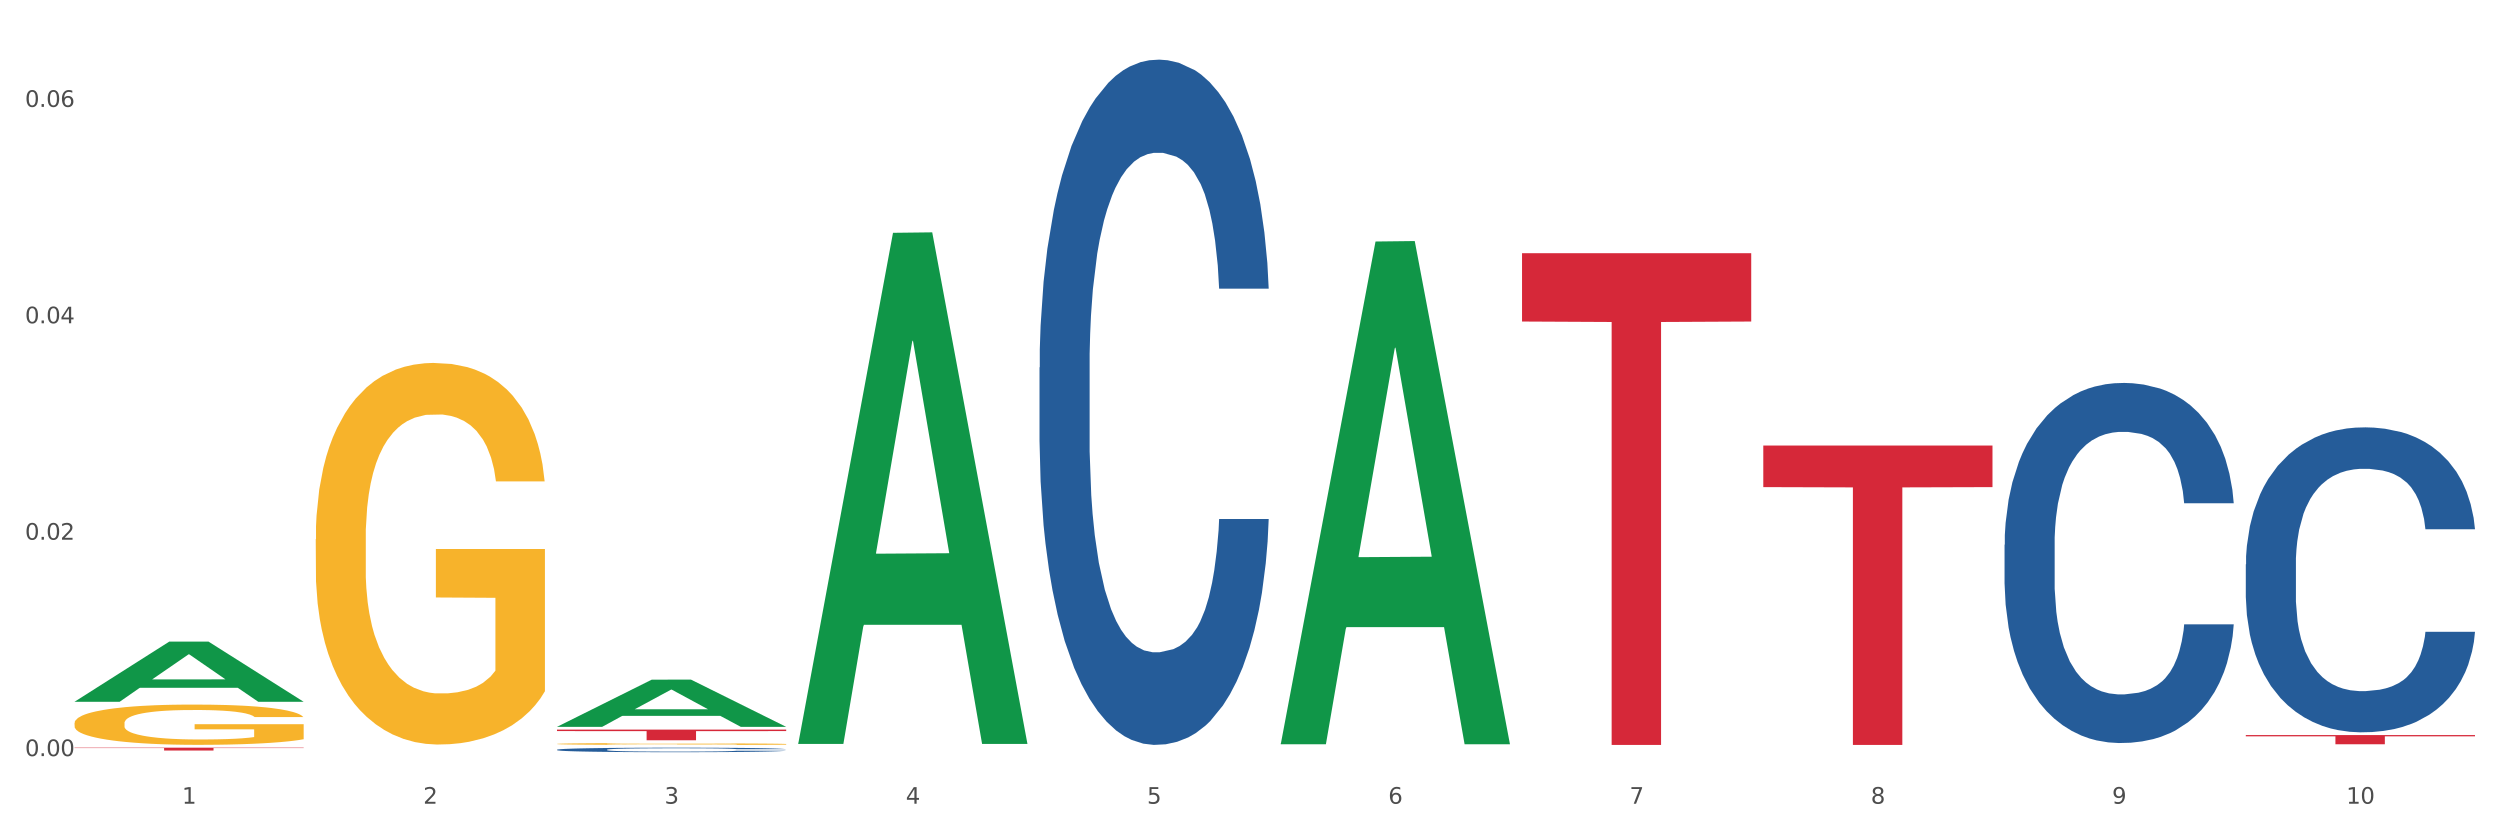 <?xml version="1.0" encoding="utf-8" standalone="no"?>
<!DOCTYPE svg PUBLIC "-//W3C//DTD SVG 1.1//EN"
  "http://www.w3.org/Graphics/SVG/1.1/DTD/svg11.dtd">
<svg xmlns:xlink="http://www.w3.org/1999/xlink" width="1080pt" height="360pt" viewBox="0 0 1080 360" xmlns="http://www.w3.org/2000/svg" version="1.1">
 <rect x="0" y="0" width="1080" height="360" fill="#333333" stroke="none"/>
 <defs>
  <style type="text/css">*{stroke-linejoin: round; stroke-linecap: butt}</style>
 </defs>
 <g id="figure_1">
  <g id="patch_1">
   <path d="M 0 360 
L 1080 360 
L 1080 0 
L 0 0 
z
" style="fill: #ffffff; stroke: #ffffff; stroke-linejoin: miter"/>
  </g>
  <g id="axes_1">
   <g id="matplotlib.axis_1">
    <g id="xtick_1">
     <g id="text_1">
      <!-- 1 -->
      <g style="fill: #4d4d4d" transform="translate(78.627 347.204) scale(0.096 -0.096)">
       <defs>
        <path id="DejaVuSans-31" d="M 794 531 
L 1825 531 
L 1825 4091 
L 703 3866 
L 703 4441 
L 1819 4666 
L 2450 4666 
L 2450 531 
L 3481 531 
L 3481 0 
L 794 0 
L 794 531 
z
" transform="scale(0.016)"/>
       </defs>
       <use xlink:href="#DejaVuSans-31"/>
      </g>
     </g>
    </g>
    <g id="xtick_2">
     <g id="text_2">
      <!-- 2 -->
      <g style="fill: #4d4d4d" transform="translate(182.851 347.204) scale(0.096 -0.096)">
       <defs>
        <path id="DejaVuSans-32" d="M 1228 531 
L 3431 531 
L 3431 0 
L 469 0 
L 469 531 
Q 828 903 1448 1529 
Q 2069 2156 2228 2338 
Q 2531 2678 2651 2914 
Q 2772 3150 2772 3378 
Q 2772 3750 2511 3984 
Q 2250 4219 1831 4219 
Q 1534 4219 1204 4116 
Q 875 4013 500 3803 
L 500 4441 
Q 881 4594 1212 4672 
Q 1544 4750 1819 4750 
Q 2544 4750 2975 4387 
Q 3406 4025 3406 3419 
Q 3406 3131 3298 2873 
Q 3191 2616 2906 2266 
Q 2828 2175 2409 1742 
Q 1991 1309 1228 531 
z
" transform="scale(0.016)"/>
       </defs>
       <use xlink:href="#DejaVuSans-32"/>
      </g>
     </g>
    </g>
    <g id="xtick_3">
     <g id="text_3">
      <!-- 3 -->
      <g style="fill: #4d4d4d" transform="translate(287.074 347.204) scale(0.096 -0.096)">
       <defs>
        <path id="DejaVuSans-33" d="M 2597 2516 
Q 3050 2419 3304 2112 
Q 3559 1806 3559 1356 
Q 3559 666 3084 287 
Q 2609 -91 1734 -91 
Q 1441 -91 1130 -33 
Q 819 25 488 141 
L 488 750 
Q 750 597 1062 519 
Q 1375 441 1716 441 
Q 2309 441 2620 675 
Q 2931 909 2931 1356 
Q 2931 1769 2642 2001 
Q 2353 2234 1838 2234 
L 1294 2234 
L 1294 2753 
L 1863 2753 
Q 2328 2753 2575 2939 
Q 2822 3125 2822 3475 
Q 2822 3834 2567 4026 
Q 2313 4219 1838 4219 
Q 1578 4219 1281 4162 
Q 984 4106 628 3988 
L 628 4550 
Q 988 4650 1302 4700 
Q 1616 4750 1894 4750 
Q 2613 4750 3031 4423 
Q 3450 4097 3450 3541 
Q 3450 3153 3228 2886 
Q 3006 2619 2597 2516 
z
" transform="scale(0.016)"/>
       </defs>
       <use xlink:href="#DejaVuSans-33"/>
      </g>
     </g>
    </g>
    <g id="xtick_4">
     <g id="text_4">
      <!-- 4 -->
      <g style="fill: #4d4d4d" transform="translate(391.298 347.204) scale(0.096 -0.096)">
       <defs>
        <path id="DejaVuSans-34" d="M 2419 4116 
L 825 1625 
L 2419 1625 
L 2419 4116 
z
M 2253 4666 
L 3047 4666 
L 3047 1625 
L 3713 1625 
L 3713 1100 
L 3047 1100 
L 3047 0 
L 2419 0 
L 2419 1100 
L 313 1100 
L 313 1709 
L 2253 4666 
z
" transform="scale(0.016)"/>
       </defs>
       <use xlink:href="#DejaVuSans-34"/>
      </g>
     </g>
    </g>
    <g id="xtick_5">
     <g id="text_5">
      <!-- 5 -->
      <g style="fill: #4d4d4d" transform="translate(495.522 347.204) scale(0.096 -0.096)">
       <defs>
        <path id="DejaVuSans-35" d="M 691 4666 
L 3169 4666 
L 3169 4134 
L 1269 4134 
L 1269 2991 
Q 1406 3038 1543 3061 
Q 1681 3084 1819 3084 
Q 2600 3084 3056 2656 
Q 3513 2228 3513 1497 
Q 3513 744 3044 326 
Q 2575 -91 1722 -91 
Q 1428 -91 1123 -41 
Q 819 9 494 109 
L 494 744 
Q 775 591 1075 516 
Q 1375 441 1709 441 
Q 2250 441 2565 725 
Q 2881 1009 2881 1497 
Q 2881 1984 2565 2268 
Q 2250 2553 1709 2553 
Q 1456 2553 1204 2497 
Q 953 2441 691 2322 
L 691 4666 
z
" transform="scale(0.016)"/>
       </defs>
       <use xlink:href="#DejaVuSans-35"/>
      </g>
     </g>
    </g>
    <g id="xtick_6">
     <g id="text_6">
      <!-- 6 -->
      <g style="fill: #4d4d4d" transform="translate(599.745 347.204) scale(0.096 -0.096)">
       <defs>
        <path id="DejaVuSans-36" d="M 2113 2584 
Q 1688 2584 1439 2293 
Q 1191 2003 1191 1497 
Q 1191 994 1439 701 
Q 1688 409 2113 409 
Q 2538 409 2786 701 
Q 3034 994 3034 1497 
Q 3034 2003 2786 2293 
Q 2538 2584 2113 2584 
z
M 3366 4563 
L 3366 3988 
Q 3128 4100 2886 4159 
Q 2644 4219 2406 4219 
Q 1781 4219 1451 3797 
Q 1122 3375 1075 2522 
Q 1259 2794 1537 2939 
Q 1816 3084 2150 3084 
Q 2853 3084 3261 2657 
Q 3669 2231 3669 1497 
Q 3669 778 3244 343 
Q 2819 -91 2113 -91 
Q 1303 -91 875 529 
Q 447 1150 447 2328 
Q 447 3434 972 4092 
Q 1497 4750 2381 4750 
Q 2619 4750 2861 4703 
Q 3103 4656 3366 4563 
z
" transform="scale(0.016)"/>
       </defs>
       <use xlink:href="#DejaVuSans-36"/>
      </g>
     </g>
    </g>
    <g id="xtick_7">
     <g id="text_7">
      <!-- 7 -->
      <g style="fill: #4d4d4d" transform="translate(703.969 347.204) scale(0.096 -0.096)">
       <defs>
        <path id="DejaVuSans-37" d="M 525 4666 
L 3525 4666 
L 3525 4397 
L 1831 0 
L 1172 0 
L 2766 4134 
L 525 4134 
L 525 4666 
z
" transform="scale(0.016)"/>
       </defs>
       <use xlink:href="#DejaVuSans-37"/>
      </g>
     </g>
    </g>
    <g id="xtick_8">
     <g id="text_8">
      <!-- 8 -->
      <g style="fill: #4d4d4d" transform="translate(808.193 347.204) scale(0.096 -0.096)">
       <defs>
        <path id="DejaVuSans-38" d="M 2034 2216 
Q 1584 2216 1326 1975 
Q 1069 1734 1069 1313 
Q 1069 891 1326 650 
Q 1584 409 2034 409 
Q 2484 409 2743 651 
Q 3003 894 3003 1313 
Q 3003 1734 2745 1975 
Q 2488 2216 2034 2216 
z
M 1403 2484 
Q 997 2584 770 2862 
Q 544 3141 544 3541 
Q 544 4100 942 4425 
Q 1341 4750 2034 4750 
Q 2731 4750 3128 4425 
Q 3525 4100 3525 3541 
Q 3525 3141 3298 2862 
Q 3072 2584 2669 2484 
Q 3125 2378 3379 2068 
Q 3634 1759 3634 1313 
Q 3634 634 3220 271 
Q 2806 -91 2034 -91 
Q 1263 -91 848 271 
Q 434 634 434 1313 
Q 434 1759 690 2068 
Q 947 2378 1403 2484 
z
M 1172 3481 
Q 1172 3119 1398 2916 
Q 1625 2713 2034 2713 
Q 2441 2713 2670 2916 
Q 2900 3119 2900 3481 
Q 2900 3844 2670 4047 
Q 2441 4250 2034 4250 
Q 1625 4250 1398 4047 
Q 1172 3844 1172 3481 
z
" transform="scale(0.016)"/>
       </defs>
       <use xlink:href="#DejaVuSans-38"/>
      </g>
     </g>
    </g>
    <g id="xtick_9">
     <g id="text_9">
      <!-- 9 -->
      <g style="fill: #4d4d4d" transform="translate(912.416 347.204) scale(0.096 -0.096)">
       <defs>
        <path id="DejaVuSans-39" d="M 703 97 
L 703 672 
Q 941 559 1184 500 
Q 1428 441 1663 441 
Q 2288 441 2617 861 
Q 2947 1281 2994 2138 
Q 2813 1869 2534 1725 
Q 2256 1581 1919 1581 
Q 1219 1581 811 2004 
Q 403 2428 403 3163 
Q 403 3881 828 4315 
Q 1253 4750 1959 4750 
Q 2769 4750 3195 4129 
Q 3622 3509 3622 2328 
Q 3622 1225 3098 567 
Q 2575 -91 1691 -91 
Q 1453 -91 1209 -44 
Q 966 3 703 97 
z
M 1959 2075 
Q 2384 2075 2632 2365 
Q 2881 2656 2881 3163 
Q 2881 3666 2632 3958 
Q 2384 4250 1959 4250 
Q 1534 4250 1286 3958 
Q 1038 3666 1038 3163 
Q 1038 2656 1286 2365 
Q 1534 2075 1959 2075 
z
" transform="scale(0.016)"/>
       </defs>
       <use xlink:href="#DejaVuSans-39"/>
      </g>
     </g>
    </g>
    <g id="xtick_10">
     <g id="text_10">
      <!-- 10 -->
      <g style="fill: #4d4d4d" transform="translate(1013.586 347.204) scale(0.096 -0.096)">
       <defs>
        <path id="DejaVuSans-30" d="M 2034 4250 
Q 1547 4250 1301 3770 
Q 1056 3291 1056 2328 
Q 1056 1369 1301 889 
Q 1547 409 2034 409 
Q 2525 409 2770 889 
Q 3016 1369 3016 2328 
Q 3016 3291 2770 3770 
Q 2525 4250 2034 4250 
z
M 2034 4750 
Q 2819 4750 3233 4129 
Q 3647 3509 3647 2328 
Q 3647 1150 3233 529 
Q 2819 -91 2034 -91 
Q 1250 -91 836 529 
Q 422 1150 422 2328 
Q 422 3509 836 4129 
Q 1250 4750 2034 4750 
z
" transform="scale(0.016)"/>
       </defs>
       <use xlink:href="#DejaVuSans-31"/>
       <use xlink:href="#DejaVuSans-30" transform="translate(63.623 0)"/>
      </g>
     </g>
    </g>
    <g id="xtick_11"/>
    <g id="xtick_12"/>
    <g id="xtick_13"/>
    <g id="xtick_14"/>
    <g id="xtick_15"/>
    <g id="xtick_16"/>
    <g id="xtick_17"/>
    <g id="xtick_18"/>
    <g id="xtick_19"/>
   </g>
   <g id="matplotlib.axis_2">
    <g id="ytick_1">
     <g id="text_11">
      <!-- 0.00 -->
      <g style="fill: #4d4d4d" transform="translate(10.8 326.639) scale(0.096 -0.096)">
       <defs>
        <path id="DejaVuSans-2e" d="M 684 794 
L 1344 794 
L 1344 0 
L 684 0 
L 684 794 
z
" transform="scale(0.016)"/>
       </defs>
       <use xlink:href="#DejaVuSans-30"/>
       <use xlink:href="#DejaVuSans-2e" transform="translate(63.623 0)"/>
       <use xlink:href="#DejaVuSans-30" transform="translate(95.41 0)"/>
       <use xlink:href="#DejaVuSans-30" transform="translate(159.033 0)"/>
      </g>
     </g>
    </g>
    <g id="ytick_2">
     <g id="text_12">
      <!-- 0.02 -->
      <g style="fill: #4d4d4d" transform="translate(10.8 233.151) scale(0.096 -0.096)">
       <use xlink:href="#DejaVuSans-30"/>
       <use xlink:href="#DejaVuSans-2e" transform="translate(63.623 0)"/>
       <use xlink:href="#DejaVuSans-30" transform="translate(95.41 0)"/>
       <use xlink:href="#DejaVuSans-32" transform="translate(159.033 0)"/>
      </g>
     </g>
    </g>
    <g id="ytick_3">
     <g id="text_13">
      <!-- 0.04 -->
      <g style="fill: #4d4d4d" transform="translate(10.8 139.663) scale(0.096 -0.096)">
       <use xlink:href="#DejaVuSans-30"/>
       <use xlink:href="#DejaVuSans-2e" transform="translate(63.623 0)"/>
       <use xlink:href="#DejaVuSans-30" transform="translate(95.41 0)"/>
       <use xlink:href="#DejaVuSans-34" transform="translate(159.033 0)"/>
      </g>
     </g>
    </g>
    <g id="ytick_4">
     <g id="text_14">
      <!-- 0.06 -->
      <g style="fill: #4d4d4d" transform="translate(10.8 46.175) scale(0.096 -0.096)">
       <use xlink:href="#DejaVuSans-30"/>
       <use xlink:href="#DejaVuSans-2e" transform="translate(63.623 0)"/>
       <use xlink:href="#DejaVuSans-30" transform="translate(95.41 0)"/>
       <use xlink:href="#DejaVuSans-36" transform="translate(159.033 0)"/>
      </g>
     </g>
    </g>
    <g id="ytick_5"/>
    <g id="ytick_6"/>
    <g id="ytick_7"/>
   </g>
   <g id="PolyCollection_1">
    <path d="M 32.175 303.136 
L 32.277 303.112 
L 73.107 277.18 
L 90.051 277.156 
L 131.187 303.185 
L 111.589 303.185 
L 102.709 297.124 
L 60.552 297.124 
L 60.246 297.221 
L 51.671 303.185 
L 32.175 303.185 
L 32.175 303.136 
L 65.86 293.507 
L 97.401 293.482 
L 81.783 282.704 
L 81.579 282.655 
L 81.375 282.728 
L 65.758 293.482 
L 65.86 293.507 
L 32.175 303.136 
z
" clip-path="url(#pb6867915e6)" style="fill: #109648"/>
    <path d="M 449.069 158.776 
L 449.187 158.506 
L 449.187 150.936 
L 449.538 140.662 
L 450.825 121.737 
L 452.464 107.408 
L 455.272 90.646 
L 456.794 83.616 
L 458.783 75.776 
L 462.88 63.069 
L 467.561 52.255 
L 470.838 46.307 
L 473.296 42.522 
L 478.797 35.763 
L 481.957 32.789 
L 485.234 30.356 
L 488.042 28.733 
L 492.724 26.841 
L 496.469 26.03 
L 500.799 25.759 
L 504.427 26.03 
L 509.226 27.111 
L 516.248 30.356 
L 518.94 32.248 
L 522.568 35.492 
L 526.313 39.818 
L 529.356 44.144 
L 532.867 50.362 
L 536.495 58.473 
L 540.006 68.747 
L 542.464 78.209 
L 544.454 88.213 
L 546.209 100.379 
L 547.497 113.626 
L 548.082 124.711 
L 526.664 124.711 
L 526.079 114.708 
L 524.909 103.893 
L 523.738 96.594 
L 522.451 90.646 
L 520.461 83.887 
L 518.706 79.561 
L 515.78 74.424 
L 513.088 71.18 
L 510.864 69.287 
L 508.173 67.665 
L 502.438 66.043 
L 498.342 66.043 
L 495.767 66.584 
L 492.607 67.936 
L 489.915 69.828 
L 486.755 73.072 
L 484.297 76.587 
L 481.84 81.183 
L 480.435 84.427 
L 478.328 90.375 
L 476.924 95.242 
L 475.051 103.623 
L 473.998 109.571 
L 472.126 124.981 
L 471.306 136.336 
L 470.955 144.177 
L 470.721 152.828 
L 470.721 195.004 
L 471.423 213.93 
L 472.009 222.04 
L 472.945 231.233 
L 474.7 243.128 
L 477.275 254.754 
L 479.967 263.135 
L 482.191 268.272 
L 484.297 272.057 
L 486.404 275.031 
L 488.979 277.734 
L 491.085 279.357 
L 494.245 280.979 
L 497.991 281.79 
L 500.916 281.79 
L 506.885 280.438 
L 509.577 279.086 
L 512.152 277.194 
L 514.961 274.22 
L 517.184 270.975 
L 518.472 268.542 
L 520.578 263.405 
L 522.217 257.998 
L 523.621 251.78 
L 524.558 246.373 
L 525.611 238.262 
L 526.43 229.07 
L 526.664 224.203 
L 548.082 224.203 
L 547.614 233.936 
L 546.795 243.399 
L 545.156 256.106 
L 543.869 263.405 
L 541.879 272.327 
L 539.772 279.897 
L 536.846 288.278 
L 534.155 294.497 
L 531.346 299.904 
L 528.303 304.77 
L 522.802 311.529 
L 520.813 313.422 
L 516.599 316.666 
L 513.322 318.559 
L 508.524 320.451 
L 503.608 321.533 
L 498.459 321.803 
L 493.894 321.262 
L 488.862 319.64 
L 485.702 318.018 
L 482.191 315.585 
L 478.094 311.8 
L 474.232 307.204 
L 470.604 301.796 
L 467.21 295.578 
L 464.05 288.549 
L 459.954 276.923 
L 456.911 265.568 
L 454.687 255.024 
L 453.166 246.102 
L 451.644 234.747 
L 450.825 226.907 
L 449.538 207.982 
L 449.069 190.408 
L 449.069 158.776 
z
" clip-path="url(#pb6867915e6)" style="fill: #255c99"/>
    <path d="M 240.622 323.871 
L 240.739 323.87 
L 240.739 323.82 
L 241.09 323.752 
L 242.378 323.627 
L 244.016 323.532 
L 246.825 323.421 
L 248.347 323.374 
L 250.336 323.323 
L 254.432 323.239 
L 259.114 323.167 
L 262.391 323.128 
L 264.849 323.103 
L 270.349 323.058 
L 273.509 323.038 
L 276.786 323.022 
L 279.595 323.012 
L 284.277 322.999 
L 288.022 322.994 
L 292.352 322.992 
L 295.98 322.994 
L 300.779 323.001 
L 307.801 323.022 
L 310.493 323.035 
L 314.121 323.056 
L 317.866 323.085 
L 320.909 323.113 
L 324.42 323.155 
L 328.048 323.208 
L 331.559 323.276 
L 334.017 323.339 
L 336.007 323.405 
L 337.762 323.485 
L 339.049 323.573 
L 339.635 323.646 
L 318.217 323.646 
L 317.632 323.58 
L 316.462 323.509 
L 315.291 323.46 
L 314.004 323.421 
L 312.014 323.376 
L 310.259 323.348 
L 307.333 323.314 
L 304.641 323.292 
L 302.417 323.28 
L 299.725 323.269 
L 293.991 323.258 
L 289.894 323.258 
L 287.32 323.262 
L 284.16 323.271 
L 281.468 323.283 
L 278.308 323.305 
L 275.85 323.328 
L 273.392 323.358 
L 271.988 323.38 
L 269.881 323.419 
L 268.477 323.451 
L 266.604 323.507 
L 265.551 323.546 
L 263.678 323.648 
L 262.859 323.723 
L 262.508 323.775 
L 262.274 323.832 
L 262.274 324.111 
L 262.976 324.236 
L 263.561 324.29 
L 264.498 324.351 
L 266.253 324.429 
L 268.828 324.506 
L 271.52 324.562 
L 273.743 324.596 
L 275.85 324.621 
L 277.957 324.64 
L 280.532 324.658 
L 282.638 324.669 
L 285.798 324.68 
L 289.543 324.685 
L 292.469 324.685 
L 298.438 324.676 
L 301.13 324.667 
L 303.705 324.655 
L 306.513 324.635 
L 308.737 324.613 
L 310.025 324.597 
L 312.131 324.563 
L 313.77 324.528 
L 315.174 324.486 
L 316.11 324.451 
L 317.164 324.397 
L 317.983 324.336 
L 318.217 324.304 
L 339.635 324.304 
L 339.167 324.368 
L 338.347 324.431 
L 336.709 324.515 
L 335.421 324.563 
L 333.432 324.622 
L 331.325 324.672 
L 328.399 324.728 
L 325.707 324.769 
L 322.899 324.805 
L 319.856 324.837 
L 314.355 324.882 
L 312.365 324.894 
L 308.152 324.916 
L 304.875 324.928 
L 300.077 324.941 
L 295.161 324.948 
L 290.011 324.95 
L 285.447 324.946 
L 280.414 324.935 
L 277.254 324.924 
L 273.743 324.908 
L 269.647 324.883 
L 265.785 324.853 
L 262.157 324.817 
L 258.763 324.776 
L 255.603 324.73 
L 251.507 324.653 
L 248.464 324.578 
L 246.24 324.508 
L 244.718 324.449 
L 243.197 324.374 
L 242.378 324.322 
L 241.09 324.197 
L 240.622 324.081 
L 240.622 323.871 
z
" clip-path="url(#pb6867915e6)" style="fill: #255c99"/>
    <path d="M 970.188 317.556 
L 1069.2 317.556 
L 1069.2 318.106 
L 1030.252 318.109 
L 1030.252 321.514 
L 1008.901 321.514 
L 1008.901 318.109 
L 970.188 318.106 
L 970.188 317.559 
L 970.188 317.556 
z
" clip-path="url(#pb6867915e6)" style="fill: #d62839"/>
    <path d="M 32.175 312.416 
L 32.292 312.4 
L 32.292 311.828 
L 32.526 311.335 
L 33.695 310.143 
L 35.448 309.158 
L 36.734 308.633 
L 38.02 308.204 
L 39.54 307.775 
L 41.41 307.33 
L 44.8 306.678 
L 46.904 306.345 
L 49.476 305.995 
L 54.152 305.486 
L 57.542 305.2 
L 61.049 304.962 
L 66.777 304.676 
L 70.517 304.549 
L 74.492 304.453 
L 79.285 304.39 
L 82.909 304.374 
L 90.858 304.421 
L 97.638 304.565 
L 100.911 304.676 
L 105.119 304.867 
L 107.34 304.994 
L 110.964 305.248 
L 114.705 305.582 
L 117.277 305.868 
L 121.134 306.408 
L 124.057 306.949 
L 126.745 307.616 
L 128.148 308.077 
L 129.2 308.506 
L 130.135 308.999 
L 131.071 309.778 
L 110.029 309.778 
L 109.211 309.222 
L 107.925 308.697 
L 106.054 308.188 
L 104.418 307.871 
L 101.612 307.473 
L 99.041 307.219 
L 96.352 307.028 
L 93.079 306.869 
L 90.507 306.79 
L 86.883 306.726 
L 79.752 306.742 
L 74.96 306.869 
L 71.686 307.028 
L 69.582 307.171 
L 67.712 307.33 
L 65.608 307.553 
L 63.153 307.886 
L 61.399 308.188 
L 59.646 308.57 
L 58.243 308.951 
L 56.957 309.396 
L 55.905 309.873 
L 55.087 310.366 
L 54.386 310.97 
L 53.801 311.971 
L 53.801 314.149 
L 54.035 314.641 
L 54.619 315.293 
L 55.321 315.786 
L 56.49 316.374 
L 57.542 316.771 
L 59.529 317.343 
L 61.75 317.82 
L 63.504 318.122 
L 65.257 318.377 
L 68.296 318.726 
L 71.686 319.012 
L 74.609 319.187 
L 78.583 319.346 
L 81.272 319.41 
L 83.61 319.441 
L 89.338 319.441 
L 93.429 319.394 
L 97.988 319.282 
L 101.495 319.139 
L 104.418 318.965 
L 107.691 318.678 
L 109.795 318.408 
L 109.795 315.086 
L 84.078 315.071 
L 84.078 312.861 
L 131.187 312.861 
L 131.187 319.346 
L 129.2 319.68 
L 126.979 319.982 
L 124.641 320.252 
L 121.134 320.586 
L 116.926 320.904 
L 113.185 321.126 
L 109.211 321.317 
L 104.535 321.492 
L 98.456 321.651 
L 94.715 321.714 
L 90.039 321.762 
L 84.545 321.778 
L 79.752 321.746 
L 75.076 321.667 
L 70.167 321.524 
L 65.374 321.317 
L 61.75 321.11 
L 58.126 320.856 
L 54.269 320.522 
L 51.229 320.204 
L 48.891 319.918 
L 46.32 319.553 
L 43.514 319.076 
L 41.41 318.647 
L 39.54 318.202 
L 37.552 317.629 
L 36.15 317.137 
L 34.747 316.517 
L 33.928 316.056 
L 32.993 315.341 
L 32.292 314.339 
L 32.175 312.416 
z
" clip-path="url(#pb6867915e6)" style="fill: #f7b32b"/>
    <path d="M 761.74 192.457 
L 860.753 192.457 
L 860.753 210.432 
L 821.805 210.553 
L 821.805 321.803 
L 800.454 321.803 
L 800.454 210.553 
L 761.74 210.432 
L 761.74 192.579 
L 761.74 192.457 
z
" clip-path="url(#pb6867915e6)" style="fill: #d62839"/>
    <path d="M 657.517 109.382 
L 756.529 109.382 
L 756.529 138.901 
L 717.581 139.101 
L 717.581 321.803 
L 696.23 321.803 
L 696.23 139.101 
L 657.517 138.901 
L 657.517 109.581 
L 657.517 109.382 
z
" clip-path="url(#pb6867915e6)" style="fill: #d62839"/>
    <path d="M 240.622 315.194 
L 339.635 315.194 
L 339.635 315.835 
L 300.687 315.839 
L 300.687 319.808 
L 279.336 319.808 
L 279.336 315.839 
L 240.622 315.835 
L 240.622 315.198 
L 240.622 315.194 
z
" clip-path="url(#pb6867915e6)" style="fill: #d62839"/>
    <path d="M 970.188 243.813 
L 970.305 243.693 
L 970.305 240.324 
L 970.656 235.752 
L 971.943 227.329 
L 973.582 220.952 
L 976.39 213.493 
L 977.912 210.364 
L 979.902 206.875 
L 983.998 201.22 
L 988.679 196.407 
L 991.956 193.76 
L 994.414 192.076 
L 999.915 189.067 
L 1003.075 187.744 
L 1006.352 186.661 
L 1009.161 185.939 
L 1013.842 185.097 
L 1017.587 184.736 
L 1021.917 184.616 
L 1025.546 184.736 
L 1030.344 185.217 
L 1037.366 186.661 
L 1040.058 187.503 
L 1043.686 188.947 
L 1047.431 190.872 
L 1050.474 192.797 
L 1053.985 195.565 
L 1057.613 199.174 
L 1061.125 203.747 
L 1063.582 207.958 
L 1065.572 212.41 
L 1067.327 217.824 
L 1068.615 223.72 
L 1069.2 228.653 
L 1047.782 228.653 
L 1047.197 224.201 
L 1046.027 219.388 
L 1044.857 216.14 
L 1043.569 213.493 
L 1041.58 210.485 
L 1039.824 208.559 
L 1036.898 206.273 
L 1034.206 204.829 
L 1031.983 203.987 
L 1029.291 203.265 
L 1023.556 202.543 
L 1019.46 202.543 
L 1016.885 202.784 
L 1013.725 203.386 
L 1011.033 204.228 
L 1007.873 205.672 
L 1005.415 207.236 
L 1002.958 209.281 
L 1001.553 210.725 
L 999.447 213.372 
L 998.042 215.538 
L 996.17 219.268 
L 995.116 221.915 
L 993.244 228.773 
L 992.424 233.827 
L 992.073 237.316 
L 991.839 241.166 
L 991.839 259.936 
L 992.541 268.359 
L 993.127 271.968 
L 994.063 276.059 
L 995.818 281.353 
L 998.393 286.527 
L 1001.085 290.257 
L 1003.309 292.543 
L 1005.415 294.228 
L 1007.522 295.551 
L 1010.097 296.754 
L 1012.203 297.476 
L 1015.363 298.198 
L 1019.109 298.559 
L 1022.035 298.559 
L 1028.003 297.958 
L 1030.695 297.356 
L 1033.27 296.514 
L 1036.079 295.19 
L 1038.303 293.746 
L 1039.59 292.664 
L 1041.697 290.377 
L 1043.335 287.971 
L 1044.739 285.204 
L 1045.676 282.797 
L 1046.729 279.188 
L 1047.548 275.097 
L 1047.782 272.931 
L 1069.2 272.931 
L 1068.732 277.262 
L 1067.913 281.474 
L 1066.274 287.129 
L 1064.987 290.377 
L 1062.997 294.348 
L 1060.89 297.717 
L 1057.965 301.447 
L 1055.273 304.214 
L 1052.464 306.621 
L 1049.421 308.786 
L 1043.92 311.794 
L 1041.931 312.637 
L 1037.717 314.081 
L 1034.44 314.923 
L 1029.642 315.765 
L 1024.726 316.246 
L 1019.577 316.367 
L 1015.012 316.126 
L 1009.98 315.404 
L 1006.82 314.682 
L 1003.309 313.599 
L 999.212 311.915 
L 995.35 309.869 
L 991.722 307.463 
L 988.328 304.696 
L 985.168 301.567 
L 981.072 296.393 
L 978.029 291.34 
L 975.805 286.647 
L 974.284 282.677 
L 972.762 277.623 
L 971.943 274.134 
L 970.656 265.712 
L 970.188 257.891 
L 970.188 243.813 
z
" clip-path="url(#pb6867915e6)" style="fill: #255c99"/>
    <path d="M 32.175 322.992 
L 131.187 322.992 
L 131.187 323.163 
L 92.239 323.164 
L 92.239 324.223 
L 70.888 324.223 
L 70.888 323.164 
L 32.175 323.163 
L 32.175 322.993 
L 32.175 322.992 
z
" clip-path="url(#pb6867915e6)" style="fill: #d62839"/>
    <path d="M 240.622 321.369 
L 240.739 321.369 
L 240.739 321.342 
L 240.973 321.319 
L 242.142 321.264 
L 243.895 321.219 
L 245.181 321.194 
L 246.467 321.174 
L 247.987 321.154 
L 249.857 321.134 
L 253.247 321.104 
L 255.351 321.088 
L 257.923 321.072 
L 262.599 321.048 
L 265.989 321.035 
L 269.496 321.024 
L 275.224 321.011 
L 278.965 321.005 
L 282.939 321.001 
L 287.732 320.998 
L 291.356 320.997 
L 299.305 320.999 
L 306.085 321.006 
L 309.358 321.011 
L 313.566 321.02 
L 315.788 321.026 
L 319.411 321.037 
L 323.152 321.053 
L 325.724 321.066 
L 329.581 321.091 
L 332.504 321.116 
L 335.193 321.147 
L 336.595 321.168 
L 337.647 321.188 
L 338.583 321.211 
L 339.518 321.247 
L 318.476 321.247 
L 317.658 321.221 
L 316.372 321.197 
L 314.502 321.174 
L 312.865 321.159 
L 310.06 321.14 
L 307.488 321.129 
L 304.799 321.12 
L 301.526 321.113 
L 298.954 321.109 
L 295.33 321.106 
L 288.2 321.107 
L 283.407 321.113 
L 280.134 321.12 
L 278.03 321.126 
L 276.159 321.134 
L 274.055 321.144 
L 271.6 321.16 
L 269.847 321.174 
L 268.093 321.191 
L 266.69 321.209 
L 265.405 321.23 
L 264.352 321.252 
L 263.534 321.274 
L 262.833 321.302 
L 262.248 321.349 
L 262.248 321.45 
L 262.482 321.472 
L 263.067 321.503 
L 263.768 321.525 
L 264.937 321.553 
L 265.989 321.571 
L 267.976 321.598 
L 270.197 321.62 
L 271.951 321.634 
L 273.704 321.645 
L 276.744 321.662 
L 280.134 321.675 
L 283.056 321.683 
L 287.031 321.69 
L 289.719 321.693 
L 292.057 321.695 
L 297.785 321.695 
L 301.877 321.693 
L 306.436 321.687 
L 309.943 321.681 
L 312.865 321.673 
L 316.138 321.659 
L 318.242 321.647 
L 318.242 321.493 
L 292.525 321.492 
L 292.525 321.39 
L 339.635 321.39 
L 339.635 321.69 
L 337.647 321.706 
L 335.426 321.72 
L 333.088 321.732 
L 329.581 321.748 
L 325.373 321.763 
L 321.632 321.773 
L 317.658 321.782 
L 312.982 321.79 
L 306.903 321.797 
L 303.163 321.8 
L 298.487 321.802 
L 292.992 321.803 
L 288.2 321.802 
L 283.524 321.798 
L 278.614 321.791 
L 273.821 321.782 
L 270.197 321.772 
L 266.574 321.76 
L 262.716 321.745 
L 259.677 321.73 
L 257.339 321.717 
L 254.767 321.7 
L 251.961 321.678 
L 249.857 321.658 
L 247.987 321.637 
L 246 321.611 
L 244.597 321.588 
L 243.194 321.559 
L 242.376 321.538 
L 241.441 321.505 
L 240.739 321.458 
L 240.622 321.369 
z
" clip-path="url(#pb6867915e6)" style="fill: #f7b32b"/>
    <path d="M 136.399 232.965 
L 136.516 232.815 
L 136.516 227.395 
L 136.749 222.727 
L 137.918 211.435 
L 139.672 202.101 
L 140.958 197.133 
L 142.244 193.067 
L 143.763 189.002 
L 145.634 184.787 
L 149.024 178.614 
L 151.128 175.452 
L 153.699 172.14 
L 158.375 167.322 
L 161.765 164.612 
L 165.272 162.354 
L 171 159.644 
L 174.741 158.439 
L 178.716 157.536 
L 183.508 156.934 
L 187.132 156.783 
L 195.081 157.235 
L 201.861 158.59 
L 205.135 159.644 
L 209.343 161.45 
L 211.564 162.655 
L 215.188 165.064 
L 218.928 168.225 
L 221.5 170.936 
L 225.358 176.054 
L 228.28 181.173 
L 230.969 187.497 
L 232.372 191.863 
L 233.424 195.928 
L 234.359 200.595 
L 235.294 207.973 
L 214.253 207.973 
L 213.434 202.703 
L 212.148 197.735 
L 210.278 192.917 
L 208.641 189.906 
L 205.836 186.142 
L 203.264 183.733 
L 200.576 181.926 
L 197.302 180.421 
L 194.731 179.668 
L 191.107 179.066 
L 183.976 179.216 
L 179.183 180.421 
L 175.91 181.926 
L 173.806 183.281 
L 171.936 184.787 
L 169.831 186.895 
L 167.377 190.056 
L 165.623 192.917 
L 163.87 196.53 
L 162.467 200.144 
L 161.181 204.359 
L 160.129 208.876 
L 159.311 213.543 
L 158.609 219.264 
L 158.025 228.75 
L 158.025 249.376 
L 158.259 254.043 
L 158.843 260.216 
L 159.544 264.883 
L 160.713 270.454 
L 161.765 274.218 
L 163.753 279.638 
L 165.974 284.155 
L 167.727 287.015 
L 169.481 289.424 
L 172.52 292.737 
L 175.91 295.447 
L 178.833 297.103 
L 182.807 298.608 
L 185.496 299.211 
L 187.834 299.512 
L 193.562 299.512 
L 197.653 299.06 
L 202.212 298.006 
L 205.719 296.651 
L 208.641 294.995 
L 211.915 292.285 
L 214.019 289.725 
L 214.019 258.259 
L 188.301 258.108 
L 188.301 237.181 
L 235.411 237.181 
L 235.411 298.608 
L 233.424 301.77 
L 231.203 304.631 
L 228.865 307.19 
L 225.358 310.352 
L 221.15 313.363 
L 217.409 315.471 
L 213.434 317.277 
L 208.758 318.934 
L 202.68 320.439 
L 198.939 321.041 
L 194.263 321.493 
L 188.769 321.644 
L 183.976 321.342 
L 179.3 320.59 
L 174.39 319.235 
L 169.598 317.277 
L 165.974 315.32 
L 162.35 312.911 
L 158.492 309.75 
L 155.453 306.738 
L 153.115 304.028 
L 150.543 300.566 
L 147.738 296.049 
L 145.634 291.984 
L 143.763 287.768 
L 141.776 282.348 
L 140.373 277.681 
L 138.97 271.809 
L 138.152 267.443 
L 137.217 260.668 
L 136.516 251.183 
L 136.399 232.965 
z
" clip-path="url(#pb6867915e6)" style="fill: #f7b32b"/>
    <path d="M 553.293 321.128 
L 553.395 320.924 
L 594.225 104.333 
L 611.169 104.129 
L 652.306 321.536 
L 632.707 321.536 
L 623.827 270.91 
L 581.67 270.91 
L 581.364 271.726 
L 572.789 321.536 
L 553.293 321.536 
L 553.293 321.128 
L 586.978 240.697 
L 618.519 240.493 
L 602.901 150.468 
L 602.697 150.06 
L 602.493 150.672 
L 586.876 240.493 
L 586.978 240.697 
L 553.293 321.128 
z
" clip-path="url(#pb6867915e6)" style="fill: #109648"/>
    <path d="M 344.846 320.958 
L 344.948 320.751 
L 385.778 100.576 
L 402.722 100.369 
L 443.858 321.373 
L 424.26 321.373 
L 415.379 269.909 
L 373.223 269.909 
L 372.916 270.739 
L 364.342 321.373 
L 344.846 321.373 
L 344.846 320.958 
L 378.53 239.197 
L 410.072 238.989 
L 394.454 147.475 
L 394.25 147.06 
L 394.046 147.682 
L 378.428 238.989 
L 378.53 239.197 
L 344.846 320.958 
z
" clip-path="url(#pb6867915e6)" style="fill: #109648"/>
    <path d="M 240.622 313.966 
L 240.724 313.947 
L 281.554 293.609 
L 298.499 293.589 
L 339.635 314.005 
L 320.036 314.005 
L 311.156 309.251 
L 268.999 309.251 
L 268.693 309.327 
L 260.118 314.005 
L 240.622 314.005 
L 240.622 313.966 
L 274.307 306.414 
L 305.848 306.394 
L 290.231 297.941 
L 290.026 297.902 
L 289.822 297.96 
L 274.205 306.394 
L 274.307 306.414 
L 240.622 313.966 
z
" clip-path="url(#pb6867915e6)" style="fill: #109648"/>
    <path d="M 865.964 235.326 
L 866.081 235.184 
L 866.081 231.206 
L 866.432 225.807 
L 867.719 215.861 
L 869.358 208.331 
L 872.167 199.523 
L 873.688 195.829 
L 875.678 191.709 
L 879.774 185.031 
L 884.456 179.348 
L 887.733 176.222 
L 890.19 174.233 
L 895.691 170.681 
L 898.851 169.119 
L 902.128 167.84 
L 904.937 166.987 
L 909.618 165.993 
L 913.364 165.567 
L 917.694 165.425 
L 921.322 165.567 
L 926.12 166.135 
L 933.143 167.84 
L 935.834 168.834 
L 939.463 170.539 
L 943.208 172.812 
L 946.251 175.086 
L 949.762 178.353 
L 953.39 182.616 
L 956.901 188.015 
L 959.359 192.987 
L 961.348 198.244 
L 963.104 204.637 
L 964.391 211.599 
L 964.976 217.424 
L 943.559 217.424 
L 942.974 212.167 
L 941.803 206.484 
L 940.633 202.648 
L 939.346 199.523 
L 937.356 195.971 
L 935.6 193.698 
L 932.674 190.998 
L 929.983 189.293 
L 927.759 188.299 
L 925.067 187.446 
L 919.332 186.594 
L 915.236 186.594 
L 912.661 186.878 
L 909.501 187.588 
L 906.81 188.583 
L 903.65 190.288 
L 901.192 192.135 
L 898.734 194.55 
L 897.33 196.255 
L 895.223 199.381 
L 893.819 201.938 
L 891.946 206.342 
L 890.893 209.468 
L 889.02 217.566 
L 888.201 223.533 
L 887.85 227.654 
L 887.616 232.2 
L 887.616 254.364 
L 888.318 264.309 
L 888.903 268.571 
L 889.839 273.402 
L 891.595 279.653 
L 894.17 285.763 
L 896.861 290.167 
L 899.085 292.866 
L 901.192 294.855 
L 903.298 296.418 
L 905.873 297.839 
L 907.98 298.692 
L 911.14 299.544 
L 914.885 299.97 
L 917.811 299.97 
L 923.78 299.26 
L 926.472 298.549 
L 929.046 297.555 
L 931.855 295.992 
L 934.079 294.287 
L 935.366 293.008 
L 937.473 290.309 
L 939.111 287.468 
L 940.516 284.2 
L 941.452 281.358 
L 942.505 277.096 
L 943.325 272.265 
L 943.559 269.708 
L 964.976 269.708 
L 964.508 274.823 
L 963.689 279.795 
L 962.05 286.473 
L 960.763 290.309 
L 958.773 294.998 
L 956.667 298.976 
L 953.741 303.38 
L 951.049 306.648 
L 948.24 309.489 
L 945.197 312.047 
L 939.697 315.599 
L 937.707 316.593 
L 933.494 318.298 
L 930.217 319.292 
L 925.418 320.287 
L 920.503 320.855 
L 915.353 320.997 
L 910.789 320.713 
L 905.756 319.861 
L 902.596 319.008 
L 899.085 317.73 
L 894.989 315.741 
L 891.127 313.325 
L 887.499 310.484 
L 884.105 307.216 
L 880.945 303.522 
L 876.848 297.413 
L 873.805 291.446 
L 871.582 285.905 
L 870.06 281.216 
L 868.539 275.249 
L 867.719 271.129 
L 866.432 261.184 
L 865.964 251.949 
L 865.964 235.326 
z
" clip-path="url(#pb6867915e6)" style="fill: #255c99"/>
   </g>
  </g>
 </g>
 <defs>
  <clipPath id="pb6867915e6">
   <rect x="32.175" y="10.8" width="1037.025" height="329.109"/>
  </clipPath>
 </defs>
</svg>
